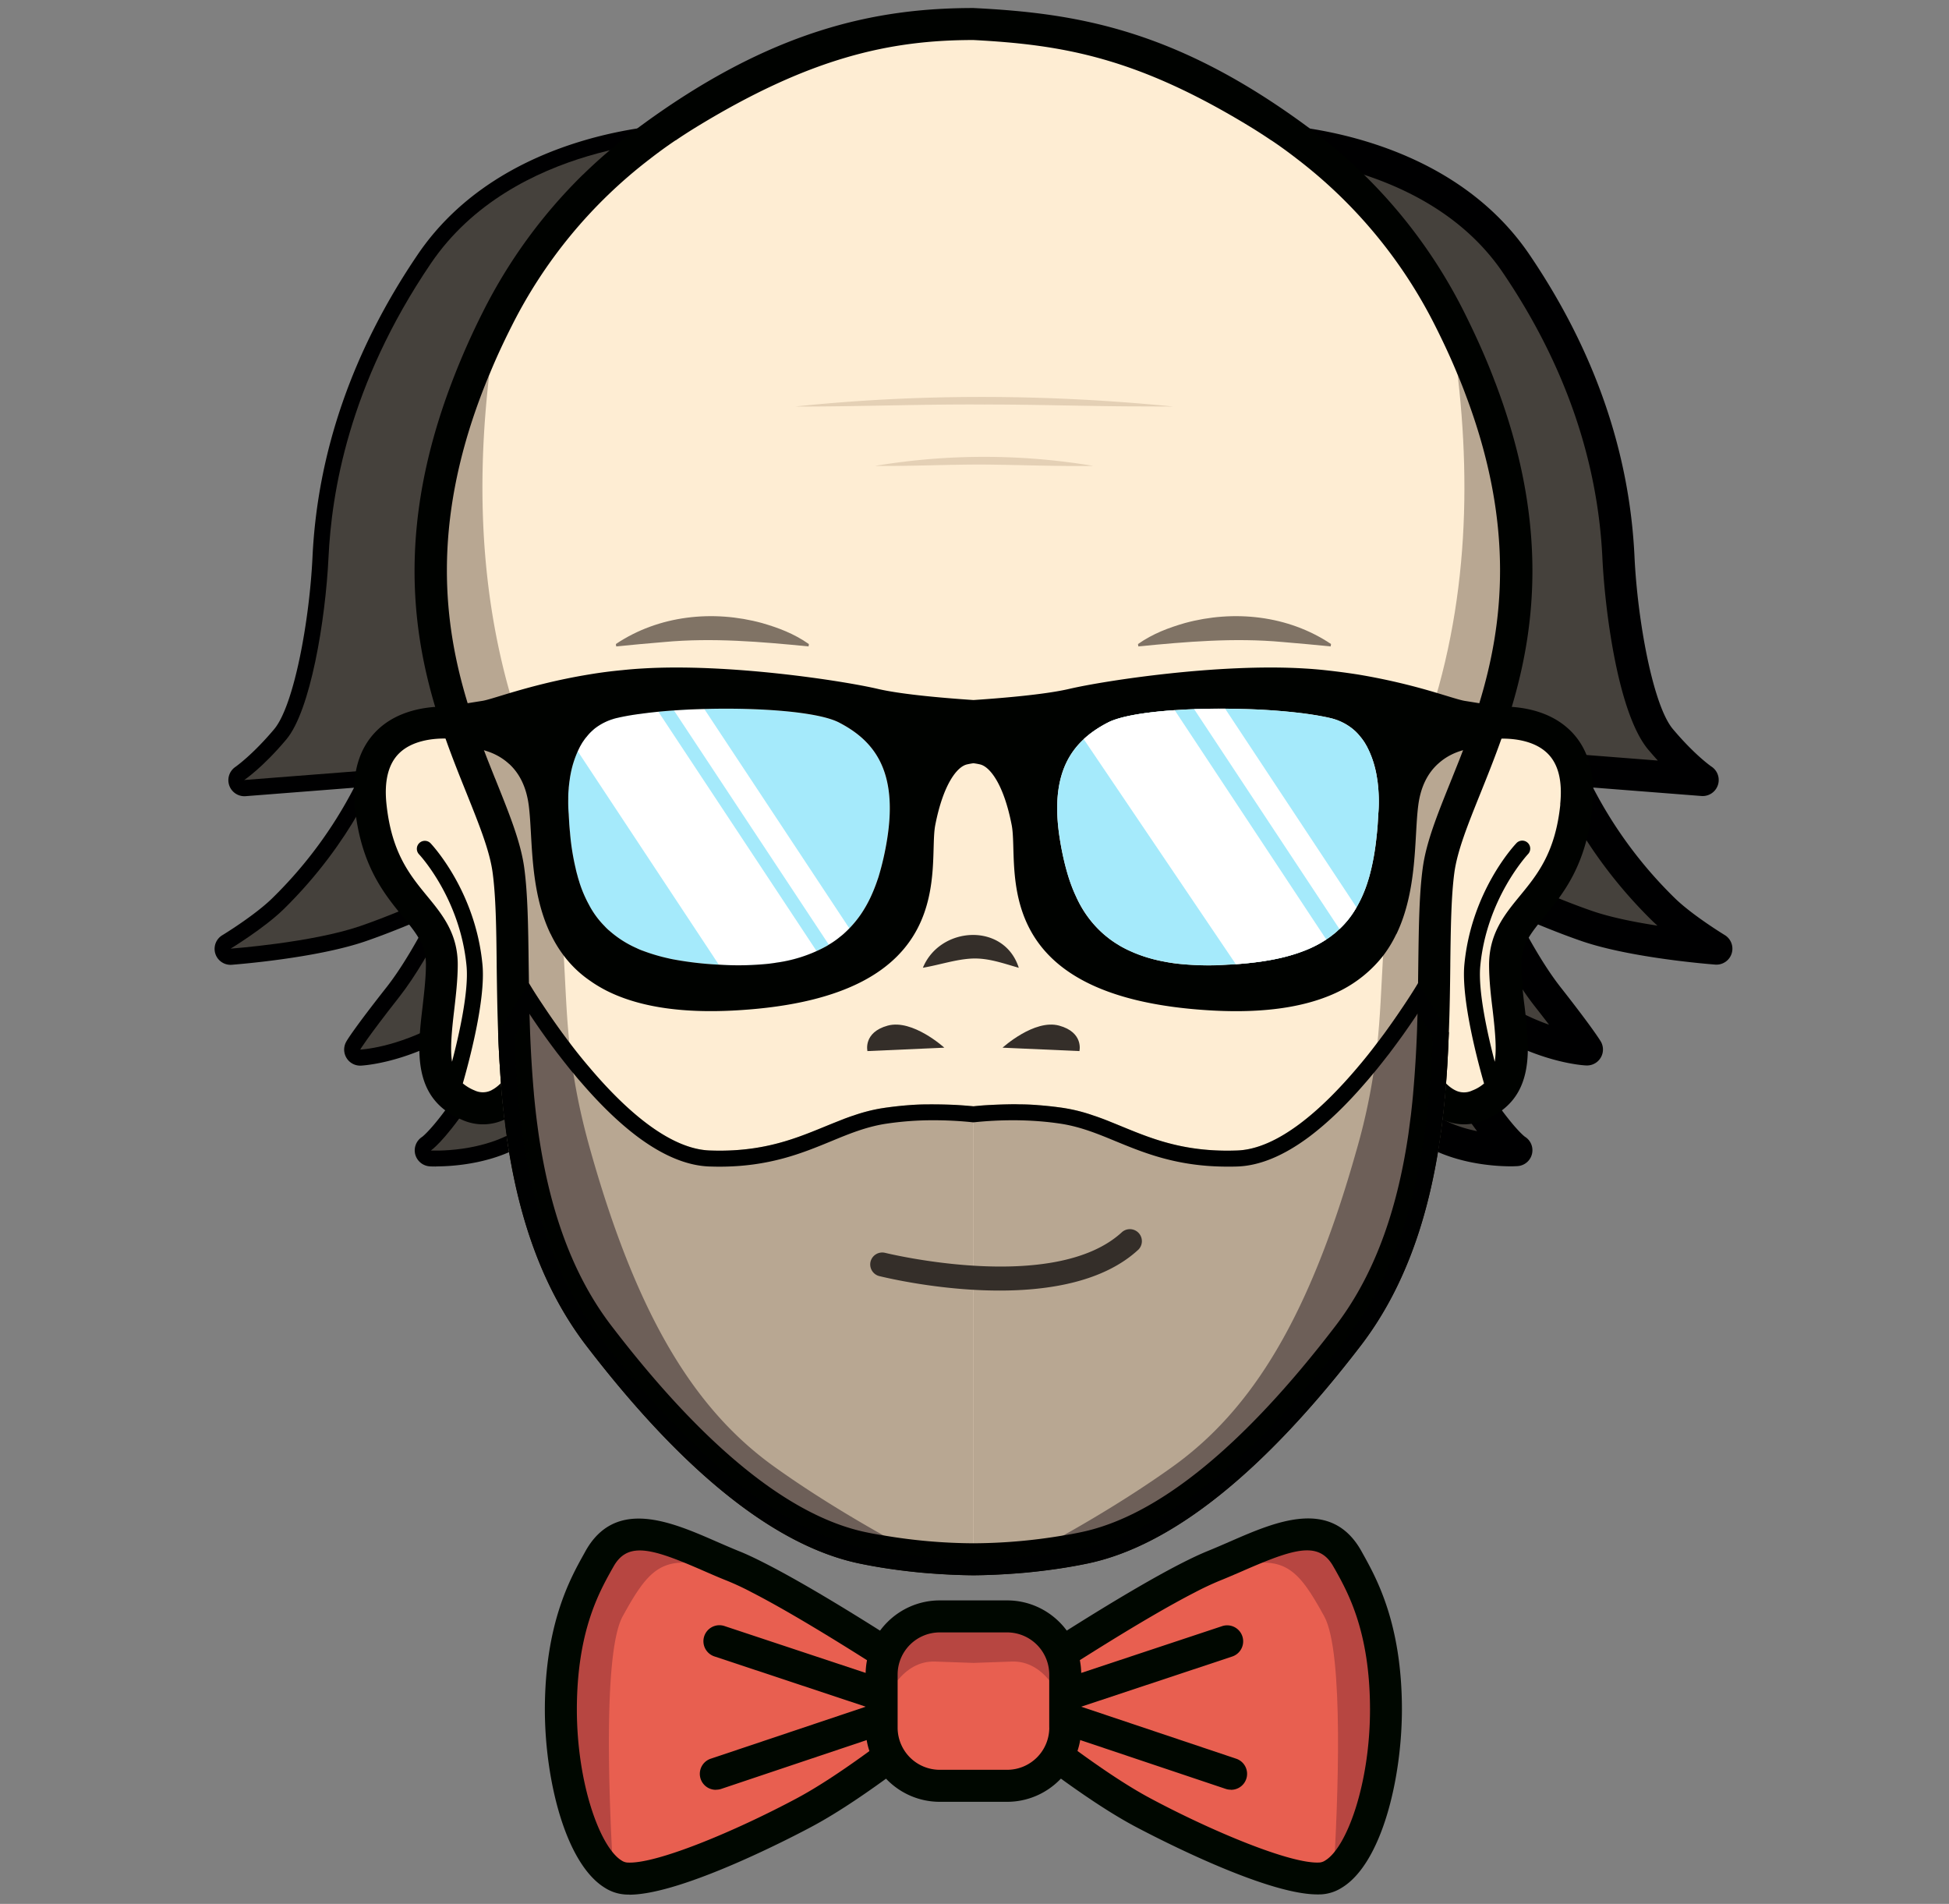 <svg width="43" height="42" fill="none" xmlns="http://www.w3.org/2000/svg"><rect width="100%" height="100%" fill="#808080" stroke="none"/><path d="M9.62 25.733c-.078 0-.127-.002-.136-.003a.356.356 0 01-.323-.265.354.354 0 01.155-.387s.242-.183.727-.894c.262-.383.403-1.098.475-1.701a7.258 7.258 0 01-.605.38c-1.059.6-1.917.643-1.954.645a.354.354 0 01-.32-.528c.013-.026.165-.282.892-1.205.353-.45.704-1.073.964-1.578-.424.186-.944.4-1.435.569-1.094.375-2.871.511-2.945.517a.352.352 0 01-.209-.653c.008-.004.712-.434 1.1-.814a9.513 9.513 0 001.805-2.439l-2.395.187a.354.354 0 01-.224-.645c.002-.002.37-.255.856-.832.436-.518.78-2.38.847-3.808.111-2.313.89-4.555 2.317-6.658 1.908-2.818 5.711-2.884 5.872-2.885.1-.004.211.047.278.132a.356.356 0 01.067.302l-1.42 5.947-.696 13.786a.341.341 0 01-.03.127c-.028.06-.68 1.489-1.572 2.119-.75.53-1.733.582-2.09.582l-.001.002zm1.315-4.468a.357.357 0 01.353.365c-.004.208-.053 2.058-.66 2.949a8.788 8.788 0 01-.265.372c.309-.061.653-.174.939-.377.644-.456 1.184-1.516 1.31-1.776l.693-13.748c0-.022.003-.043.008-.064l1.317-5.511c-1.022.11-3.503.572-4.835 2.536-1.354 1.996-2.093 4.113-2.197 6.296-.053 1.11-.332 3.422-1.013 4.23a6.201 6.201 0 01-.21.239l1.97-.154a.354.354 0 01.36.471c-.024.067-.61 1.655-2.21 3.22-.036.036-.073.07-.111.105.492-.076 1.028-.182 1.443-.325a23.788 23.788 0 002.252-.948.352.352 0 01.478.46c-.03.066-.723 1.646-1.473 2.6-.119.15-.221.283-.31.398.234-.082.502-.196.788-.359.857-.485 1.064-.8 1.066-.803a.34.34 0 01.303-.178l.004.002z" fill="#000001"/><path d="M15.087 3.088s-3.757.033-5.582 2.725c-1.825 2.69-2.19 5.082-2.257 6.478-.067 1.396-.399 3.388-.93 4.02-.531.632-.93.896-.93.896l2.99-.233s-.565 1.562-2.127 3.09c-.424.413-1.163.863-1.163.863s1.793-.132 2.857-.497c1.064-.366 2.292-.964 2.292-.964s-.697 1.595-1.427 2.525c-.73.93-.863 1.163-.863 1.163s.797-.033 1.793-.598c.995-.565 1.196-.93 1.196-.93s-.033 1.927-.598 2.757c-.565.829-.833.997-.833.997s1.179.067 2.001-.516c.822-.582 1.454-1.976 1.454-1.976l.697-13.82 1.428-5.978.002-.002z" fill="#45413C"/><path d="M10.088 15.956s-2.134-.32-1.91 1.823c.225 2.143 1.578 2.25 1.57 3.514-.01 1.263-.581 2.606.589 3.09 1.17.483 1.752-1.768 1.752-1.768l-.896-6.004-1.105-.651v-.004z" fill="#FEEDD3"/><path d="M11.518 16.39l-1.308-.772-.067-.01c-.046-.008-1.13-.161-1.812.492-.411.393-.58.97-.501 1.715.134 1.28.644 1.9 1.053 2.402.31.38.517.63.514 1.073-.002.3-.04.614-.074.918-.113.954-.24 2.038.882 2.5a1.12 1.12 0 00.962-.028c.841-.42 1.224-1.821 1.267-1.98l.017-.069-.931-6.242h-.002zm-.669 7.658a.424.424 0 01-.378.007.977.977 0 01-.26-.155c.123-.429.51-1.842.433-2.624-.153-1.611-1.103-2.628-1.143-2.672a.176.176 0 10-.256.242c.009.009.907.969 1.048 2.462.053.559-.166 1.526-.32 2.114-.042-.272-.012-.637.047-1.133.037-.323.077-.657.079-.996.005-.698-.34-1.118-.674-1.524-.387-.471-.785-.959-.898-2.028-.055-.515.042-.896.286-1.13.282-.271.72-.319.986-.319a2 2 0 01.173.007l.893.528.861 5.763c-.14.486-.48 1.259-.88 1.458h.003z" fill="#000200"/><path d="M27.867 3.088s3.757.033 5.582 2.725c1.825 2.69 2.19 5.082 2.257 6.478.067 1.396.399 3.388.93 4.02.531.632.93.896.93.896l-2.99-.233s.565 1.562 2.127 3.09c.424.413 1.163.863 1.163.863s-1.793-.132-2.857-.497c-1.064-.366-2.292-.964-2.292-.964s.697 1.595 1.427 2.525c.73.93.863 1.163.863 1.163s-.797-.033-1.793-.598c-.995-.565-1.196-.93-1.196-.93s.033 1.927.598 2.757c.565.829.833.997.833.997s-1.179.067-2.001-.516c-.823-.582-1.454-1.976-1.454-1.976l-.697-13.82-1.428-5.978-.002-.002z" fill="#45413C"/><path d="M31.245 25.151c-.891-.63-1.546-2.06-1.572-2.12a.354.354 0 01-.03-.127L28.948 9.12l-1.421-5.947a.356.356 0 01.067-.302.355.355 0 01.279-.133c.16 0 3.963.068 5.871 2.879 1.428 2.103 2.208 4.344 2.317 6.658.067 1.428.411 3.291.847 3.808.485.577.852.83.856.831a.354.354 0 01-.224.646l-2.395-.187a9.513 9.513 0 001.805 2.439c.389.38 1.093.81 1.1.814a.352.352 0 01-.208.653c-.076-.006-1.852-.142-2.946-.518-.49-.169-1.01-.383-1.434-.568.26.505.61 1.128.963 1.578.726.925.877 1.179.893 1.205a.352.352 0 01-.321.528c-.035 0-.895-.044-1.954-.644a7.285 7.285 0 01-.605-.382c.072.604.214 1.319.475 1.702.485.713.727.894.727.894a.351.351 0 01-.168.651c-.009 0-.058.004-.136.004-.356 0-1.339-.053-2.089-.582l-.002.005zm1.078-3.708s.209.318 1.066.803c.286.163.554.277.787.359a41.98 41.98 0 00-.309-.398c-.75-.954-1.445-2.534-1.473-2.6a.35.35 0 01.08-.396.355.355 0 01.398-.063c.013.005 1.223.592 2.252.947.413.143.951.249 1.444.325a3.914 3.914 0 01-.112-.104c-1.6-1.567-2.186-3.156-2.21-3.22a.353.353 0 01.36-.472l1.97.154a10.817 10.817 0 01-.21-.239c-.679-.808-.96-3.12-1.013-4.23-.104-2.183-.843-4.3-2.197-6.296-1.332-1.964-3.811-2.427-4.835-2.536l1.316 5.511a.262.262 0 01.01.064L30.34 22.8c.125.26.663 1.32 1.31 1.776.287.203.63.316.938.377a8.853 8.853 0 01-.265-.372c-.607-.891-.654-2.742-.66-2.949a.357.357 0 01.353-.365c.126 0 .24.065.304.178l.003-.002z" fill="#000001"/><path d="M32.866 15.956s2.134-.32 1.91 1.823c-.224 2.143-1.578 2.25-1.569 3.514.009 1.262.58 2.606-.59 3.09-1.17.483-1.752-1.768-1.752-1.768l.897-6.004 1.104-.651v-.004z" fill="#FEEDD3"/><path d="M22.441 38.05s1.578 1.296 2.757 1.926c1.179.632 3.155 1.528 3.953 1.463a.608.608 0 00.273-.096c.666-.407 1.158-2.036 1.156-3.642-.003-1.864-.564-2.795-.847-3.305-.595-1.072-1.794-.316-2.957.15-.165.065-.36.159-.576.27-1.314.674-3.36 2.022-3.36 2.022l-.399 1.212z" fill="#E85F50"/><path d="M26.2 34.816c.34-.067.673-.14.957-.22 1.17-.333 1.477 0 2.06 1.062.438.802.3 4.111.206 5.685.666-.407 1.158-2.036 1.156-3.642-.003-1.864-.564-2.795-.847-3.305-.595-1.072-1.794-.316-2.957.15-.165.065-.36.159-.576.27z" fill="#B74641"/><path d="M25.031 40.286c-1.196-.639-2.75-1.91-2.815-1.964l-.187-.154.514-1.558.102-.067c.085-.054 2.077-1.366 3.392-2.042.244-.125.443-.218.605-.284.17-.069.34-.143.51-.217.992-.432 2.226-.969 2.887.223l.034.061c.298.537.854 1.534.857 3.415 0 1.555-.453 3.41-1.323 3.942a.95.95 0 01-.43.147c-.036.003-.073.003-.112.003-1.19 0-3.741-1.35-4.038-1.507l.004.002zm2.405-5.638c-.176.076-.353.153-.53.224a6.553 6.553 0 00-.544.256c-1.117.572-2.796 1.657-3.224 1.936l-.285.863c.449.356 1.612 1.254 2.512 1.736 1.357.727 3.134 1.472 3.758 1.423a.266.266 0 00.117-.045c.478-.292.988-1.704.986-3.34-.003-1.7-.481-2.559-.767-3.072l-.036-.062c-.14-.254-.324-.366-.585-.366-.325 0-.772.172-1.403.447h.001z" fill="#000700"/><path d="M27.157 39.483a.352.352 0 00.113-.687l-3.416-1.146 3.332-1.107a.353.353 0 10-.223-.67l-5.338 1.772 5.42 1.819a.36.36 0 00.112.017v.002z" fill="#000700"/><path d="M32.66 8.567c-.047-.13-.1-.263-.156-.395a3.585 3.585 0 00-.051-.123l-.106-.248c-.11-.25-.23-.502-.36-.76a11.034 11.034 0 00-2.623-3.39h-.002a9.466 9.466 0 00-.578-.475 10.032 10.032 0 00-.598-.425C25.45.924 22.477.589 21.477.527c-1 .062-3.973.397-6.708 2.224-.201.132-.4.273-.598.425a9.992 9.992 0 00-.579.473h-.002a11.062 11.062 0 00-2.622 3.392c-.13.258-.25.51-.36.76l-.106.248a2.65 2.65 0 00-.051.123 7.9 7.9 0 00-.157.395c-1.131 2.976-.863 5.236-.328 7.005a15.322 15.322 0 00.122.385h.001c.058.18.12.349.182.516l.005.016c.23.618.47 1.167.651 1.662l.03.083c.071.196.133.382.177.562a3.485 3.485 0 01.1.547c.023.197.038.416.048.65.004.057.005.117.007.177l.01.374c.002.066.004.131.004.196.007.463.01.966.023 1.495.005.208.01.418.02.634l.008.211.006.122.003.053c0 .021.002.042.004.064l.002.035.005.093c.007.122.016.244.025.367l.015.209c0 .001 0 .005.002.007v.003s0 .009.002.014l.007.089.014.151c.005.055.01.111.018.166l.002.016v.01l.001.013.004.025.016.137.007.055.005.043.007.06a.023.023 0 01.002.01l.002.005v.007a.422.422 0 00.005.043c.002.016.003.032.007.047 0 .015.004.025.005.038l.004.026.007.053.014.095.004.027.012.084.012.076c.006.027.01.051.014.076a.47.47 0 00.01.048l.02.118.004.021.021.115.016.08c.01.045.02.093.028.139l.016.074.004.016c.01.053.02.106.033.157l.027.11c.008.041.02.084.03.124l.037.14a4.891 4.891 0 00.118.413l.026.086.02.057c.005.02.012.039.018.058.007.02.012.039.019.056a.747.747 0 00.025.068.247.247 0 00.015.047l.02.057c.009.026.02.054.032.08.001.01.005.017.008.025a2.073 2.073 0 00.081.208c.01.027.02.054.032.08l.055.127.014.032a6.359 6.359 0 00.177.376l.042.085.034.063c.008.018.017.034.026.051a1.5 1.5 0 00.051.092c.01.014.016.03.025.044l.116.2a2.287 2.287 0 00.074.118l.032.05a1.118 1.118 0 00.051.079l.105.153c.008.01.015.023.024.036l.02.026.008.012.03.04.078.105a25.693 25.693 0 00.893 1.103c.284.333.567.644.845.932l.205.206c.06.06.12.12.182.178a6.981 6.981 0 00.27.254h.002c.047.046.093.089.14.13a12.805 12.805 0 00.381.328c.064.053.126.102.188.151a45.838 45.838 0 00.364.276l.178.125c.058.04.116.08.174.116.036.027.075.05.112.073l.009.005c.038.026.079.051.12.074.033.021.067.04.1.06.044.027.088.051.133.076a6.047 6.047 0 00.865.4c.056.022.112.041.169.06.047.017.097.03.144.045l.016.005c.058.018.115.032.171.046.057.014.113.028.17.039.056.012.114.023.173.033.044.01.086.016.129.023l.03.005c.072.015.146.027.222.038a7.734 7.734 0 00.445.059l.044.006.125.014.154.016h.001l.175.014c.2.016.383.027.543.034.066 0 .128.005.186.005l.111.003h.198l.11-.003c.06 0 .12-.004.186-.005.16-.008.344-.018.544-.034.058-.003.114-.009.174-.014h.002l.154-.016.125-.014.044-.005c.106-.013.212-.025.314-.041.044-.005.088-.012.13-.02.077-.01.15-.022.223-.036l.03-.006a5.147 5.147 0 00.302-.056c.056-.01.113-.025.17-.04.056-.013.112-.027.17-.045l.016-.005.145-.044.17-.06a4.64 4.64 0 00.342-.14 4.65 4.65 0 00.348-.167c.058-.03.116-.06.174-.094l.133-.076c.033-.02.067-.039.1-.06.04-.023.081-.047.12-.074.004 0 .005-.003.009-.005.037-.023.076-.046.111-.073.058-.037.117-.076.175-.116l.178-.125.18-.135.184-.14a12.2 12.2 0 00.709-.608h.002c.03-.028.062-.056.091-.086.06-.055.119-.111.179-.17.062-.058.122-.118.181-.178l.205-.206a19.544 19.544 0 001.064-1.192 25.968 25.968 0 00.674-.843 2.62 2.62 0 00.078-.106.563.563 0 00.03-.039c.004-.005.005-.009.009-.012.007-.009.012-.018.02-.026.008-.013.015-.025.024-.036a7.702 7.702 0 00.155-.233l.032-.05a2.209 2.209 0 00.074-.117l.117-.2c.009-.014.016-.03.024-.044.018-.03.036-.06.052-.092l.026-.05c.01-.022.023-.043.034-.064l.042-.085a7.063 7.063 0 00.176-.376c.006-.01.01-.021.014-.032a3.856 3.856 0 00.087-.206c.021-.048.04-.095.058-.145.01-.021.016-.042.023-.064a.778.778 0 00.04-.106.541.541 0 00.02-.056.262.262 0 00.016-.047.779.779 0 00.025-.067c.007-.018.012-.038.02-.057l.017-.058a4.608 4.608 0 00.164-.556l.037-.14c.01-.04.021-.082.03-.125l.026-.11c.013-.05.023-.103.034-.156l.004-.016.015-.074c.01-.046.018-.094.029-.14l.015-.08.022-.114.003-.021.021-.118c.004-.016.008-.032.01-.048l.013-.076c.004-.024.01-.05.013-.076l.012-.084.004-.027c.005-.032.008-.063.014-.095l.007-.053c0-.009 0-.018.003-.026 0-.013.004-.023.006-.036l.007-.05.001-.013.004-.029v-.007l.002-.005c0-.003 0-.007.002-.01l.006-.06.006-.043.007-.055.016-.137c.002-.007.002-.016.003-.025l.002-.012v-.01s0-.011.002-.015c.007-.056.012-.113.017-.168l.015-.151c.001-.029.005-.059.007-.089l.001-.014v-.003l.002-.007.016-.209c.009-.123.018-.245.025-.365l.005-.095.002-.035.003-.064.004-.053.005-.122.009-.21c.009-.217.014-.427.02-.633.012-.531.015-1.034.022-1.497 0-.065 0-.13.004-.196a186.675 186.675 0 01.017-.552 9.443 9.443 0 01.066-.794 3.56 3.56 0 01.083-.402 5.77 5.77 0 01.176-.562l.03-.083c.182-.495.422-1.044.651-1.662l.006-.016c.062-.167.123-.337.181-.515h.002a17.246 17.246 0 00.122-.386c.535-1.769.803-4.03-.328-7.005z" fill="#FEEDD3"/><path d="M20.361 34.341a12.673 12.673 0 01-1.322-.194c-1.445-.298-3.388-1.495-5.83-4.684-2.44-3.189-1.694-8.071-1.993-10.265-.273-2.014-3.41-5.93-.248-12.157-.465 2.79-.509 5.76.398 8.636 1.687 5.355.63 6.052 1.66 9.703 1.03 3.651 2.293 5.71 4.053 6.972 1.237.888 2.587 1.627 3.282 1.989z" fill="#B8A792"/><path d="M21.478 24.404v10.347a14.239 14.239 0 01-1.147-.058 12.656 12.656 0 01-1.36-.2c-1.855-.383-3.887-2.003-6.041-4.814-.964-1.261-1.45-2.763-1.698-4.261-.02-.12-.037-.242-.055-.362-.017-.12-.031-.24-.046-.36l-.001-.014a17.432 17.432 0 01-.078-.785l-.02-.287c-.019-.282-.031-.56-.042-.834.09-.145.175-.283.253-.406l.084-.133c.027-.044.052-.082.074-.12l.209-.331.06-.096s.102.175.284.447l.04.06.043.063c.104.156.23.336.37.53l.126.17c.01.012.019.026.03.038h.001a11.143 11.143 0 00.448.56c.763.9 1.744 1.792 2.653 1.822.07.002.14.004.206.004 1.167 0 1.87-.351 2.575-.632l.192-.076c.064-.023.13-.047.195-.068a3.672 3.672 0 01.77-.182 7.938 7.938 0 01.588-.055c.096-.005.19-.009.28-.009.045-.002.09-.002.133-.002a11.331 11.331 0 01.487.015 6.186 6.186 0 01.387.03z" fill="#B8A792"/><path d="M34.627 16.1c-.683-.653-1.767-.5-1.813-.493l-.067.011-1.307.771-.932 6.242.018.069c.04.159.425 1.558 1.267 1.98a1.12 1.12 0 00.961.028c1.123-.462.996-1.544.883-2.5a8.473 8.473 0 01-.075-.918c-.003-.443.204-.694.514-1.073.41-.5.92-1.122 1.054-2.402.077-.745-.09-1.322-.502-1.715h-.001zm-.202 1.643c-.11 1.07-.511 1.556-.898 2.027-.333.406-.677.828-.674 1.525.002.339.04.672.08.995.058.498.088.862.045 1.133-.153-.587-.372-1.554-.319-2.114.141-1.49 1.04-2.45 1.048-2.462a.176.176 0 10-.256-.241c-.04.042-.99 1.059-1.143 2.671-.074.782.31 2.196.434 2.625a.867.867 0 01-.261.155.424.424 0 01-.378-.007c-.4-.2-.741-.973-.88-1.458l.86-5.763.894-.528c.04-.003.1-.007.173-.007.268 0 .704.048.986.32.244.234.339.613.286 1.129h.004z" fill="#000200"/><path d="M20.361 34.342a12.665 12.665 0 01-1.321-.194c-1.446-.299-3.388-1.495-5.83-4.684-1.602-2.093-1.83-4.913-1.884-7.226.208-.336.342-.548.342-.548s.354.597.894 1.308h.001c.07.685.196 1.435.464 2.382 1.03 3.652 2.293 5.711 4.052 6.973 1.237.887 2.587 1.627 3.282 1.989z" fill="#6D5F58"/><path d="M19.57 18.517c-.121.755-.338 1.454-.83 1.962a2.265 2.265 0 01-.454.36c-.085.053-.175.1-.27.143-.482.22-1.11.335-1.934.309a4.686 4.686 0 01-.225-.01c-2.414-.126-3.199-1.024-3.312-3.327 0 0-.085-.764.2-1.382.151-.333.41-.623.847-.729.252-.06.573-.107.931-.143a13.678 13.678 0 011.016-.06c1.215-.033 2.507.06 2.969.299.746.386 1.311 1.03 1.062 2.578z" fill="#A5EAFB"/><path d="M18.74 20.48a2.3 2.3 0 01-.454.36l-3.417-5.168c.217-.016.443-.026.67-.031l3.2 4.839zm-.723.502c-.482.22-1.11.335-1.934.309a4.696 4.696 0 01-.224-.01l-3.113-4.709c.152-.334.411-.623.847-.729.252-.06.574-.107.932-.143l3.492 5.282z" fill="#fff"/><path d="M13.588 14.207c.948-.635 2.148-.757 3.226-.462.355.103.702.231 1.032.463l-.007.052c-1.059-.104-2.121-.195-3.183-.097-.353.029-.708.062-1.061.097l-.007-.053z" fill="#807365"/><path d="M20.832 23.11s-.697-.634-1.246-.485c-.548.15-.448.562-.448.562l1.694-.075v-.001z" fill="#342E29"/><path d="M20.514 38.05s-1.578 1.296-2.757 1.926c-1.179.632-3.155 1.528-3.953 1.463a.607.607 0 01-.273-.096c-.665-.407-1.158-2.036-1.156-3.642.004-1.864.565-2.795.847-3.305.595-1.072 1.795-.316 2.958.15.164.065.36.159.575.27 1.315.674 3.36 2.022 3.36 2.022l.399 1.212z" fill="#E85F50"/><path d="M16.755 34.816a12.14 12.14 0 01-.958-.22c-1.17-.333-1.477 0-2.06 1.062-.437.802-.3 4.111-.206 5.685-.665-.407-1.158-2.036-1.156-3.642.004-1.864.565-2.795.847-3.305.595-1.072 1.795-.316 2.958.15.164.065.36.159.575.27z" fill="#B74641"/><path d="M13.887 41.795c-.039 0-.076 0-.111-.004a.943.943 0 01-.431-.146c-.87-.533-1.325-2.388-1.324-3.942.004-1.883.56-2.88.858-3.415l.034-.062c.661-1.193 1.897-.654 2.887-.222.17.074.34.148.51.217.164.065.362.159.605.284 1.317.674 3.309 1.985 3.392 2.042l.102.067.514 1.558-.187.154c-.066.053-1.619 1.325-2.815 1.964-.295.159-2.848 1.507-4.038 1.507l.004-.002zm.23-7.592c-.262 0-.446.11-.587.366l-.035.061c-.286.514-.764 1.373-.768 3.073 0 1.636.509 3.047.987 3.34a.27.27 0 00.116.044c.625.05 2.402-.695 3.76-1.422.9-.482 2.062-1.38 2.51-1.736l-.284-.863c-.429-.28-2.109-1.364-3.224-1.936a5.986 5.986 0 00-.545-.256c-.177-.07-.355-.148-.53-.224-.631-.276-1.076-.447-1.403-.447h.002z" fill="#000700"/><path d="M15.797 39.483a.352.352 0 01-.113-.687l3.417-1.146-3.332-1.107a.353.353 0 11.222-.67l5.338 1.772-5.419 1.819a.36.36 0 01-.113.017v.002z" fill="#000700"/><path d="M21.477 24.404v10.347c.271-.002.674-.016 1.147-.058.485-.046.942-.113 1.36-.2 1.855-.383 3.886-2.003 6.04-4.814.964-1.261 1.45-2.763 1.698-4.261.02-.12.037-.242.055-.362.018-.12.032-.24.046-.36.002-.004.002-.01.002-.014.016-.122.028-.244.04-.364.015-.141.027-.282.037-.422a27.564 27.564 0 00.062-1.12l-.252-.406a7.752 7.752 0 01-.085-.133l-.074-.12a46.395 46.395 0 00-.268-.427s-.103.175-.284.447l-.04.06a17.034 17.034 0 01-.413.593 6.864 6.864 0 00-.126.17l-.03.038h-.002a10.758 10.758 0 01-.448.56c-.762.9-1.744 1.792-2.652 1.822-.071.002-.14.004-.207.004-1.166 0-1.869-.351-2.575-.632a6.101 6.101 0 00-.192-.076c-.064-.023-.129-.047-.194-.068a3.675 3.675 0 00-.771-.182 7.948 7.948 0 00-.445-.046 5.055 5.055 0 00-.422-.018c-.046-.002-.09-.002-.134-.002a11.323 11.323 0 00-.487.015 6.198 6.198 0 00-.386.03z" fill="#B8A792"/><path d="M22.592 34.341c.402-.039.857-.099 1.322-.194 1.445-.298 3.388-1.495 5.83-4.684 2.44-3.189 1.694-8.071 1.992-10.265.274-2.014 3.41-5.93.25-12.157.463 2.79.508 5.76-.4 8.636-1.687 5.355-.63 6.052-1.66 9.703-1.029 3.651-2.292 5.71-4.052 6.972-1.237.888-2.587 1.627-3.282 1.989z" fill="#B8A792"/><path d="M22.592 34.342c.402-.04.857-.1 1.322-.194 1.445-.299 3.388-1.495 5.83-4.684 1.6-2.093 1.83-4.913 1.883-7.226-.208-.336-.342-.548-.342-.548s-.353.597-.893 1.308h-.002a13.415 13.415 0 01-.464 2.382c-1.029 3.652-2.292 5.711-4.052 6.973-1.237.887-2.587 1.627-3.282 1.989z" fill="#6D5F58"/><path d="M32.99 8.443c-.186-.5-.42-1.024-.688-1.56a11.376 11.376 0 00-2.209-3.03h-.002a10.372 10.372 0 00-.587-.537 10.07 10.07 0 00-.607-.482C25.947.643 23.749.29 21.477.177c-2.138 0-4.467.466-7.418 2.657-.205.15-.408.311-.607.482a11 11 0 00-.588.535h-.002a11.414 11.414 0 00-2.209 3.032 16.26 16.26 0 00-.688 1.56c-1.156 3.039-.904 5.34-.364 7.15a18.045 18.045 0 00.228.699c.155.44.32.847.473 1.228.268.67.501 1.246.566 1.726.071.523.082 1.216.09 2.02v.033c.006.464.013.961.032 1.477.01.273.023.552.043.834.005.094.012.19.019.286a15.7 15.7 0 00.079.8c.014.12.029.24.046.36l.055.361c.249 1.499.734 3 1.698 4.262 2.154 2.811 4.186 4.431 6.04 4.814.418.087.876.154 1.36.2.474.042.876.056 1.148.058.272-.002.674-.016 1.147-.058.485-.046.942-.113 1.36-.2 1.855-.383 3.886-2.003 6.041-4.814.964-1.262 1.449-2.763 1.698-4.262.02-.12.037-.241.054-.361.018-.12.032-.24.046-.36.002-.004.002-.01.002-.015.016-.121.028-.243.04-.363.015-.141.027-.282.038-.422l.02-.286c.018-.282.03-.56.041-.834.02-.516.027-1.013.032-1.477v-.032c.01-.805.02-1.498.09-2.02.066-.48.298-1.058.567-1.727.153-.38.317-.788.473-1.228a13.997 13.997 0 00.227-.699c.54-1.81.793-4.111-.363-7.15zm-.352 7.07a12.42 12.42 0 01-.243.722c-.038.108-.078.214-.117.317l-.081.21-.16.4v.004c-.015.03-.026.061-.038.091-.286.711-.535 1.327-.61 1.894-.078.573-.087 1.299-.098 2.139l-.005.4c-.002.184-.005.37-.01.563v.007l-.002.108-.01.342a26.615 26.615 0 01-.087 1.412v.005c-.014.154-.03.307-.048.463l-.056.427c-.221 1.502-.67 3.007-1.608 4.232-2.047 2.675-3.939 4.205-5.62 4.552-.126.027-.251.05-.384.071h-.001a12.107 12.107 0 01-1.982.173 12.107 12.107 0 01-1.982-.173h-.002a7.917 7.917 0 01-.383-.07c-1.681-.348-3.573-1.878-5.62-4.553-.939-1.225-1.387-2.73-1.608-4.232-.02-.143-.039-.284-.056-.427a21.145 21.145 0 01-.048-.463v-.005a27.428 27.428 0 01-.086-1.41l-.011-.344-.002-.108v-.007a31.69 31.69 0 01-.01-.563l-.006-.4c-.01-.84-.02-1.566-.097-2.14-.076-.566-.325-1.181-.61-1.893-.013-.03-.023-.061-.037-.091l-.002-.004-.159-.4-.081-.21c-.039-.103-.08-.209-.117-.316a12.568 12.568 0 01-.178-.516 8.155 8.155 0 01-.065-.206c-.528-1.728-.796-3.921.307-6.823.053-.14.111-.284.171-.43h.002c.141-.346.305-.7.487-1.06a10.643 10.643 0 013.046-3.689c.19-.148.38-.286.573-.416h.004c.138-.094.275-.182.415-.269C17.866 1.266 19.639.883 21.477.883c1.973.104 3.612.383 6.155 1.944.14.087.277.175.415.269h.003c.195.13.383.268.574.416A10.643 10.643 0 0131.67 7.2c.181.36.346.715.487 1.06h.002c.06.147.118.29.17.431 1.104 2.902.836 5.095.308 6.823z" fill="#000200"/><path d="M31.713 22.37a7.182 7.182 0 01-.085-.133l-.074-.12a45.63 45.63 0 00-.268-.427s-.102.175-.284.447l-.04.06-.043.063c-.104.156-.23.336-.37.53-.041.055-.084.111-.126.17l-.03.038h-.002a10.94 10.94 0 01-.448.56c-.762.9-1.743 1.792-2.652 1.822-.07.002-.14.004-.207.004-1.166 0-1.869-.351-2.574-.632a6.101 6.101 0 00-.193-.076c-.063-.023-.128-.047-.194-.068a3.7 3.7 0 00-.771-.182 7.938 7.938 0 00-.445-.046 5.059 5.059 0 00-.422-.018c-.045-.002-.09-.002-.134-.002a11.331 11.331 0 00-.487.015 6.186 6.186 0 00-.386.03 13.13 13.13 0 00-.387-.03 11.331 11.331 0 00-.621-.012 5.055 5.055 0 00-.421.017 7.938 7.938 0 00-.597.069 3.733 3.733 0 00-.62.159c-.065.02-.13.045-.194.068l-.192.076c-.706.28-1.408.632-2.575.632-.067 0-.136-.002-.206-.004-.909-.03-1.89-.922-2.652-1.822a11.143 11.143 0 01-.449-.558h-.001l-.03-.04-.126-.17a17.034 17.034 0 01-.413-.593l-.04-.06a9.472 9.472 0 01-.284-.447l-.06.096-.209.331-.074.119a4.087 4.087 0 01-.084.134c-.078.123-.163.261-.253.406.01.273.023.552.043.834.005.094.012.19.019.286a15.7 15.7 0 00.079.8c.014.12.029.24.046.36l.055.361c.249 1.499.734 3 1.698 4.262 2.154 2.811 4.186 4.431 6.04 4.814.419.087.876.154 1.36.2.474.042.876.056 1.148.058.272-.002.674-.016 1.147-.058.485-.046.942-.113 1.36-.2 1.855-.383 3.886-2.003 6.041-4.814.964-1.261 1.449-2.763 1.698-4.261.02-.12.037-.242.055-.362.017-.12.031-.24.045-.36.002-.004.002-.01.002-.014.016-.122.028-.244.04-.364.015-.141.027-.282.038-.422l.02-.286c.019-.282.03-.56.041-.834-.09-.145-.174-.283-.252-.406zm-.104.501c-.004.069-.005.14-.009.21l-.005.122-.004.053-.003.063-.002.036-.005.093c-.007.122-.016.244-.025.367a8.41 8.41 0 01-.018.207v.012l-.001.014c-.002.03-.006.06-.007.088l-.015.152c-.005.055-.01.111-.017.166l-.002.016v.003l-.002.006-.001.02-.002.018-.016.138c-.004.018-.005.037-.007.055l-.005.042a.64.64 0 00-.008.06l-.001.01-.002.006-.005.034-.002.02-.004.022-.001.021c0 .014-.004.025-.006.037l-.003.027c-.002.017-.006.035-.007.053l-.014.095-.004.026c-.003.018-.005.036-.009.053l-.005.03a4.756 4.756 0 01-.025.154l-.009.048-.02.118c-.003.007-.003.014-.004.02l-.021.116-.016.079-.029.14-.015.073-.004.016c-.02.09-.039.179-.06.267-.021.088-.044.176-.067.265l-.074.264c-.027.087-.053.175-.081.261l-.01.03-.06.182a5.946 5.946 0 01-.068.186l-.009.024a7.254 7.254 0 01-.167.415c-.006.01-.01.021-.014.032a5.039 5.039 0 01-.078.173c-.032.068-.066.135-.099.203l-.042.084c-.01.021-.023.043-.034.064l-.026.051-.052.092c-.008.014-.015.03-.024.044l-.117.2-.007.01c-.02.037-.044.072-.067.108a.387.387 0 01-.032.049l-.031.05a.17.17 0 01-.02.03l-.104.153c-.009.01-.016.023-.025.035l-.019.027-.009.012a.54.54 0 01-.03.039c-.024.035-.051.07-.078.106-.157.204-.312.402-.467.593l-.207.25a19.594 19.594 0 01-1.064 1.191l-.204.207c-.06.062-.122.122-.182.178a7.95 7.95 0 01-.27.254h-.002a2.386 2.386 0 01-.141.13c-.065.06-.129.116-.192.169a4.291 4.291 0 01-.19.158 6.355 6.355 0 01-.186.152 5.05 5.05 0 01-.184.141c-.06.048-.12.092-.18.134a3.72 3.72 0 01-.178.126c-.058.04-.117.08-.175.116-.035.027-.074.05-.111.072l-.009.006c-.039.026-.08.051-.12.074a4.818 4.818 0 01-.408.23 5.821 5.821 0 01-.69.306 3.391 3.391 0 01-.169.06c-.047.016-.097.03-.145.044l-.015.006a3.59 3.59 0 01-.172.046 2.455 2.455 0 01-.17.038c-.056.013-.114.023-.172.034a1.335 1.335 0 01-.129.023l-.03.005a4.208 4.208 0 01-.222.037 8.293 8.293 0 01-.445.06l-.044.006-.125.014-.154.016h-.002l-.174.014c-.2.016-.383.026-.544.033-.065 0-.127.006-.185.006l-.111.003-.1.002-.098-.002-.111-.003c-.058 0-.12-.004-.185-.006a14.776 14.776 0 01-.544-.033l-.175-.014h-.001l-.154-.016a2.663 2.663 0 01-.125-.014l-.044-.006a8.346 8.346 0 01-.445-.06 4.204 4.204 0 01-.222-.037l-.03-.005c-.044-.005-.087-.014-.13-.023a5.147 5.147 0 01-.172-.033 2.612 2.612 0 01-.17-.04 3.593 3.593 0 01-.17-.045l-.017-.006c-.047-.014-.097-.028-.144-.044a4.684 4.684 0 01-.512-.2 4.65 4.65 0 01-.348-.167 4.307 4.307 0 01-.307-.17 2.864 2.864 0 01-.1-.06 1.655 1.655 0 01-.12-.073c-.004 0-.006-.004-.01-.006-.036-.022-.075-.045-.11-.072a4.904 4.904 0 01-.175-.116 3.721 3.721 0 01-.178-.126 4.028 4.028 0 01-.18-.134 4.746 4.746 0 01-.56-.452 5.29 5.29 0 01-.192-.169 3.054 3.054 0 01-.141-.127h-.002c-.03-.028-.062-.056-.092-.086a7.953 7.953 0 01-.178-.17 22.423 22.423 0 01-.386-.385 19.54 19.54 0 01-1.065-1.19 25.977 25.977 0 01-.674-.844c-.026-.036-.053-.07-.077-.106a.54.54 0 01-.03-.039c-.004-.005-.006-.009-.01-.012l-.019-.027c-.008-.012-.015-.024-.024-.035-.036-.051-.07-.102-.105-.154a.181.181 0 01-.019-.03l-.032-.049a2.165 2.165 0 01-.106-.168l-.116-.2c-.009-.013-.016-.03-.025-.043l-.05-.092-.027-.051c-.01-.021-.023-.043-.034-.064l-.042-.084a7.188 7.188 0 01-.177-.376c-.005-.01-.008-.021-.014-.032a7.562 7.562 0 01-.168-.415l-.008-.024a5.946 5.946 0 01-.067-.186c-.021-.06-.04-.122-.062-.181a13.12 13.12 0 01-.09-.292l-.074-.264a14.246 14.246 0 01-.127-.532l-.004-.016-.016-.074a2.28 2.28 0 00-.028-.139l-.016-.08-.021-.114-.004-.021a15.125 15.125 0 01-.02-.118c-.004-.016-.008-.032-.01-.048a4.26 4.26 0 01-.024-.154l-.005-.03-.01-.053-.003-.026-.014-.095-.007-.053c0-.01 0-.018-.004-.027 0-.012-.003-.023-.005-.035l-.002-.023-.003-.021-.002-.02a2.52 2.52 0 00-.005-.035l-.002-.005c0-.004 0-.007-.002-.01a.61.61 0 00-.007-.06l-.005-.043-.007-.055-.016-.138-.002-.019c-.002-.007-.002-.014-.002-.02l-.001-.005v-.003s0-.01-.002-.014l-.018-.168c-.003-.051-.009-.1-.014-.152l-.007-.088c-.002-.005-.002-.009-.002-.014v-.012a7.946 7.946 0 01-.017-.207c-.01-.123-.018-.245-.025-.365l-.005-.095-.002-.036a.753.753 0 01-.004-.063c-.001-.018-.001-.036-.003-.053l-.006-.122-.008-.21c.1-.166.196-.314.279-.445l.045-.074.011.016c.005.009.012.016.018.027a15.408 15.408 0 00.568.8c.003.006.009.011.012.017l.016.02.05.064c.079.103.157.201.234.297.023.028.044.055.07.081.054.069.112.138.17.203.433.503.85.903 1.251 1.203.56.417 1.09.636 1.58.653.076.002.148.004.219.004 1.104 0 1.828-.298 2.467-.561.386-.16.753-.31 1.17-.38a6.914 6.914 0 011.096-.083c.278 0 .56.014.84.043.01.002.022.002.033.003.01-.002.023-.002.034-.003.278-.029.56-.043.84-.043.388 0 .757.029 1.095.083.417.07.784.22 1.17.38.64.263 1.363.56 2.468.56.07 0 .143 0 .218-.003.491-.017 1.02-.236 1.58-.653.4-.3.819-.7 1.251-1.203.058-.065.116-.134.171-.203.025-.026.046-.053.069-.081.078-.096.155-.194.235-.297l.05-.063.015-.021.012-.016c.09-.119.173-.233.253-.343.12-.169.226-.323.316-.457.005-.012.012-.02.017-.028l.01-.016.047.074c.083.13.178.28.278.443l.004.002z" fill="#000101"/><path d="M32.99 15.571c-.015-.001-.033-.005-.054-.008a60.804 60.804 0 00-.617-.101c-.103-.016-.313-.085-.615-.175a13.88 13.88 0 00-1.76-.41 15.31 15.31 0 00-.712-.093 8.98 8.98 0 00-.45-.037c-1.893-.116-4.401.267-5.183.448-.561.133-1.59.212-2.121.248-.531-.036-1.56-.115-2.121-.248-.782-.181-3.29-.564-5.183-.448a9 9 0 00-.45.037 9.796 9.796 0 00-.711.092c-.74.12-1.34.286-1.761.411-.302.09-.512.16-.615.175a60.457 60.457 0 00-.618.1l-.052.01a.436.436 0 01-.037.006v.011l.08.358.09.425.026.119s.058-.006.151-.002h.023s.007 0 .013.002c.097.005.226.02.365.06.18.05.378.14.55.298h.002c.21.192.38.482.436.921.09.69.009 1.855.48 2.832h.002c.08.168.176.329.291.48a2.468 2.468 0 00.586.558c.104.074.219.143.342.207.659.337 1.59.52 2.909.44 4.957-.297 4.186-3.188 4.358-4.084.175-.899.48-1.29.7-1.34.045-.01.095-.02.144-.026.05.007.099.015.145.026.218.05.524.441.698 1.34.173.896-.598 3.787 4.36 4.085 1.317.08 2.25-.104 2.907-.441a2.8 2.8 0 00.929-.765 2.71 2.71 0 00.29-.478h.003c.47-.98.39-2.144.48-2.834.056-.44.226-.729.436-.92h.001c.173-.16.37-.25.55-.3.14-.038.27-.054.366-.06l.013-.001h.023c.093-.004.151.002.151.002l.025-.119.092-.425.077-.358v-.01l-.035-.008zm-13.418 2.946a6.237 6.237 0 01-.187.819c-.007.022-.014.045-.023.068a3.552 3.552 0 01-.136.348 2.73 2.73 0 01-.236.422 2.411 2.411 0 01-.367.418c-.03.028-.062.053-.094.078a1.43 1.43 0 01-.116.088 1.805 1.805 0 01-.126.081.754.754 0 01-.104.06c-.003.003-.009.005-.012.007a3.182 3.182 0 01-1.04.33 3.163 3.163 0 01-.312.037 6.41 6.41 0 01-.96.007h-.014a7.469 7.469 0 01-1.002-.118 1.663 1.663 0 01-.092-.02 4.092 4.092 0 01-.563-.166 1.265 1.265 0 01-.143-.06 2.322 2.322 0 01-.605-.388l-.006-.005h-.001a1.102 1.102 0 01-.092-.09 1.96 1.96 0 01-.35-.48 2.748 2.748 0 01-.21-.496v-.003a1.864 1.864 0 01-.044-.15 1.833 1.833 0 01-.037-.148 5.263 5.263 0 01-.124-.787 6.398 6.398 0 01-.017-.197c-.003-.07-.009-.144-.012-.218 0 0-.014-.134-.01-.336a2.052 2.052 0 01.01-.222c0-.02.003-.039.005-.06l.007-.062a.86.86 0 01.009-.065c.005-.037.01-.076.018-.115a2.222 2.222 0 01.22-.642c.004-.004.006-.009.009-.014a.833.833 0 01.067-.106.618.618 0 01.062-.08.971.971 0 01.117-.127c.022-.02.047-.044.073-.063a1.261 1.261 0 01.373-.194c.028-.009.056-.018.086-.025l.078-.018a5.466 5.466 0 01.378-.067l.151-.02c.048-.006.097-.013.147-.018a10.219 10.219 0 01.524-.048c.217-.016.443-.026.67-.032 1.215-.033 2.506.06 2.969.298.746.387 1.31 1.031 1.062 2.579zm10.837-.563c-.003.074-.009.148-.012.218a5.823 5.823 0 01-.03.313 5.325 5.325 0 01-.148.819 1.824 1.824 0 01-.045.15v.003a2.755 2.755 0 01-.319.678 1.827 1.827 0 01-.332.386h-.002l-.005.007a.91.91 0 01-.107.09c-.037.03-.075.059-.113.083a2.33 2.33 0 01-.528.275 4.07 4.07 0 01-.84.219 2.732 2.732 0 01-.194.029 7.483 7.483 0 01-.623.056h-.014a5.546 5.546 0 01-.838.002 2.412 2.412 0 01-.122-.009 3.16 3.16 0 01-.45-.06 3.184 3.184 0 01-.902-.307c-.003-.002-.009-.003-.012-.007a.76.76 0 01-.104-.06 1.51 1.51 0 01-.126-.081 1.43 1.43 0 01-.116-.088c-.032-.025-.064-.05-.094-.078a2.352 2.352 0 01-.603-.84 2.53 2.53 0 01-.085-.201 3.552 3.552 0 01-.074-.215 6.17 6.17 0 01-.187-.819c-.249-1.548.316-2.192 1.062-2.579.462-.238 1.754-.331 2.968-.298a13.678 13.678 0 011.195.08l.147.017.151.021.145.023c.081.014.16.029.233.044l.078.018a1.267 1.267 0 01.458.219.97.97 0 01.19.189.76.76 0 01.063.08.833.833 0 01.067.107c.003.005.005.01.009.014a2.232 2.232 0 01.22.642l.018.115a.769.769 0 01.009.065l.007.062c.002.021.005.04.005.06l.005.078a3.04 3.04 0 01-.005.48z" fill="#000200"/><path d="M22.22 35.657h-1.486c-.71 0-1.283.576-1.283 1.283v1.172c0 .71.574 1.283 1.283 1.283h1.486c.71 0 1.283-.574 1.283-1.283V36.94c0-.707-.574-1.283-1.283-1.283z" fill="#E85F50"/><path d="M30.409 17.954c-.044.883-.185 1.559-.48 2.063-.104.182-.23.34-.376.477a1.975 1.975 0 01-.291.231c-.475.314-1.123.485-1.996.545a43.18 43.18 0 01-.394.021c-.824.027-1.452-.088-1.934-.308a2.174 2.174 0 01-.27-.143 2.253 2.253 0 01-.453-.36c-.493-.509-.71-1.207-.831-1.963-.184-1.145.077-1.794.527-2.21.159-.15.34-.267.535-.368.27-.138.819-.228 1.472-.272a13.675 13.675 0 011.113-.033c.127.002.256.003.383.007a13.553 13.553 0 011.017.06c.358.035.679.083.931.143.436.106.696.395.847.729.285.617.2 1.381.2 1.381z" fill="#A5EAFB"/><path d="M29.928 20.017a2.04 2.04 0 01-.376.477l-3.206-4.85c.222-.007.453-.01.684-.01l2.898 4.383zm-.668.708c-.474.314-1.122.485-1.995.545l-3.355-4.964c.159-.148.34-.267.535-.367.27-.138.819-.228 1.472-.272l3.344 5.058z" fill="#fff"/><path d="M29.366 14.207c-.948-.635-2.148-.757-3.226-.462-.355.103-.703.231-1.033.463l.008.052c1.058-.104 2.12-.195 3.183-.097.353.029.708.062 1.06.097l.008-.053z" fill="#807365"/><path d="M22.121 23.11s.697-.634 1.246-.485c.549.15.448.562.448.562l-1.694-.075v-.001z" fill="#342E29"/><path d="M22.22 35.657h-1.486c-.71 0-1.283.576-1.283 1.283v.733c.081-.196.198-.417.353-.604.201-.244.473-.427.826-.415l.847.03.847-.03c.353-.012.625.171.826.415.155.187.272.408.353.603v-.732c0-.707-.574-1.283-1.283-1.283z" fill="#B74641"/><path d="M22.22 35.305h-1.486c-.902 0-1.636.734-1.636 1.636v1.171c0 .902.734 1.636 1.636 1.636h1.485c.902 0 1.636-.734 1.636-1.636v-1.171c0-.902-.734-1.636-1.636-1.636zm.93 2.807a.93.93 0 01-.93.93h-1.486a.93.93 0 01-.93-.93v-1.171a.93.93 0 01.93-.93h1.485a.93.93 0 01.93.93v1.171z" fill="#000700"/><path d="M20.361 21.35c.378-.924 1.795-1.008 2.116 0-.37-.107-.684-.22-1.037-.204-.355.018-.694.136-1.079.203zm1.689 7.12c-1.352 0-2.56-.298-2.65-.319a.266.266 0 01-.193-.321.266.266 0 01.321-.192c.037.008 3.742.919 5.23-.461a.265.265 0 01.36.388c-.763.708-1.963.905-3.066.905h-.002z" fill="#342E29"/><path d="M17.545 8.968c2.77-.29 5.566-.274 8.338 0l-1.043-.004c-1.011-.008-2.121-.042-3.125-.04-1.345-.01-2.818.048-4.168.044h-.002zm1.76 1.31a14.607 14.607 0 014.816 0c-.791.012-1.622-.023-2.41-.03-.8-.003-1.603.039-2.406.03z" fill="#E4D0B5"/></svg>